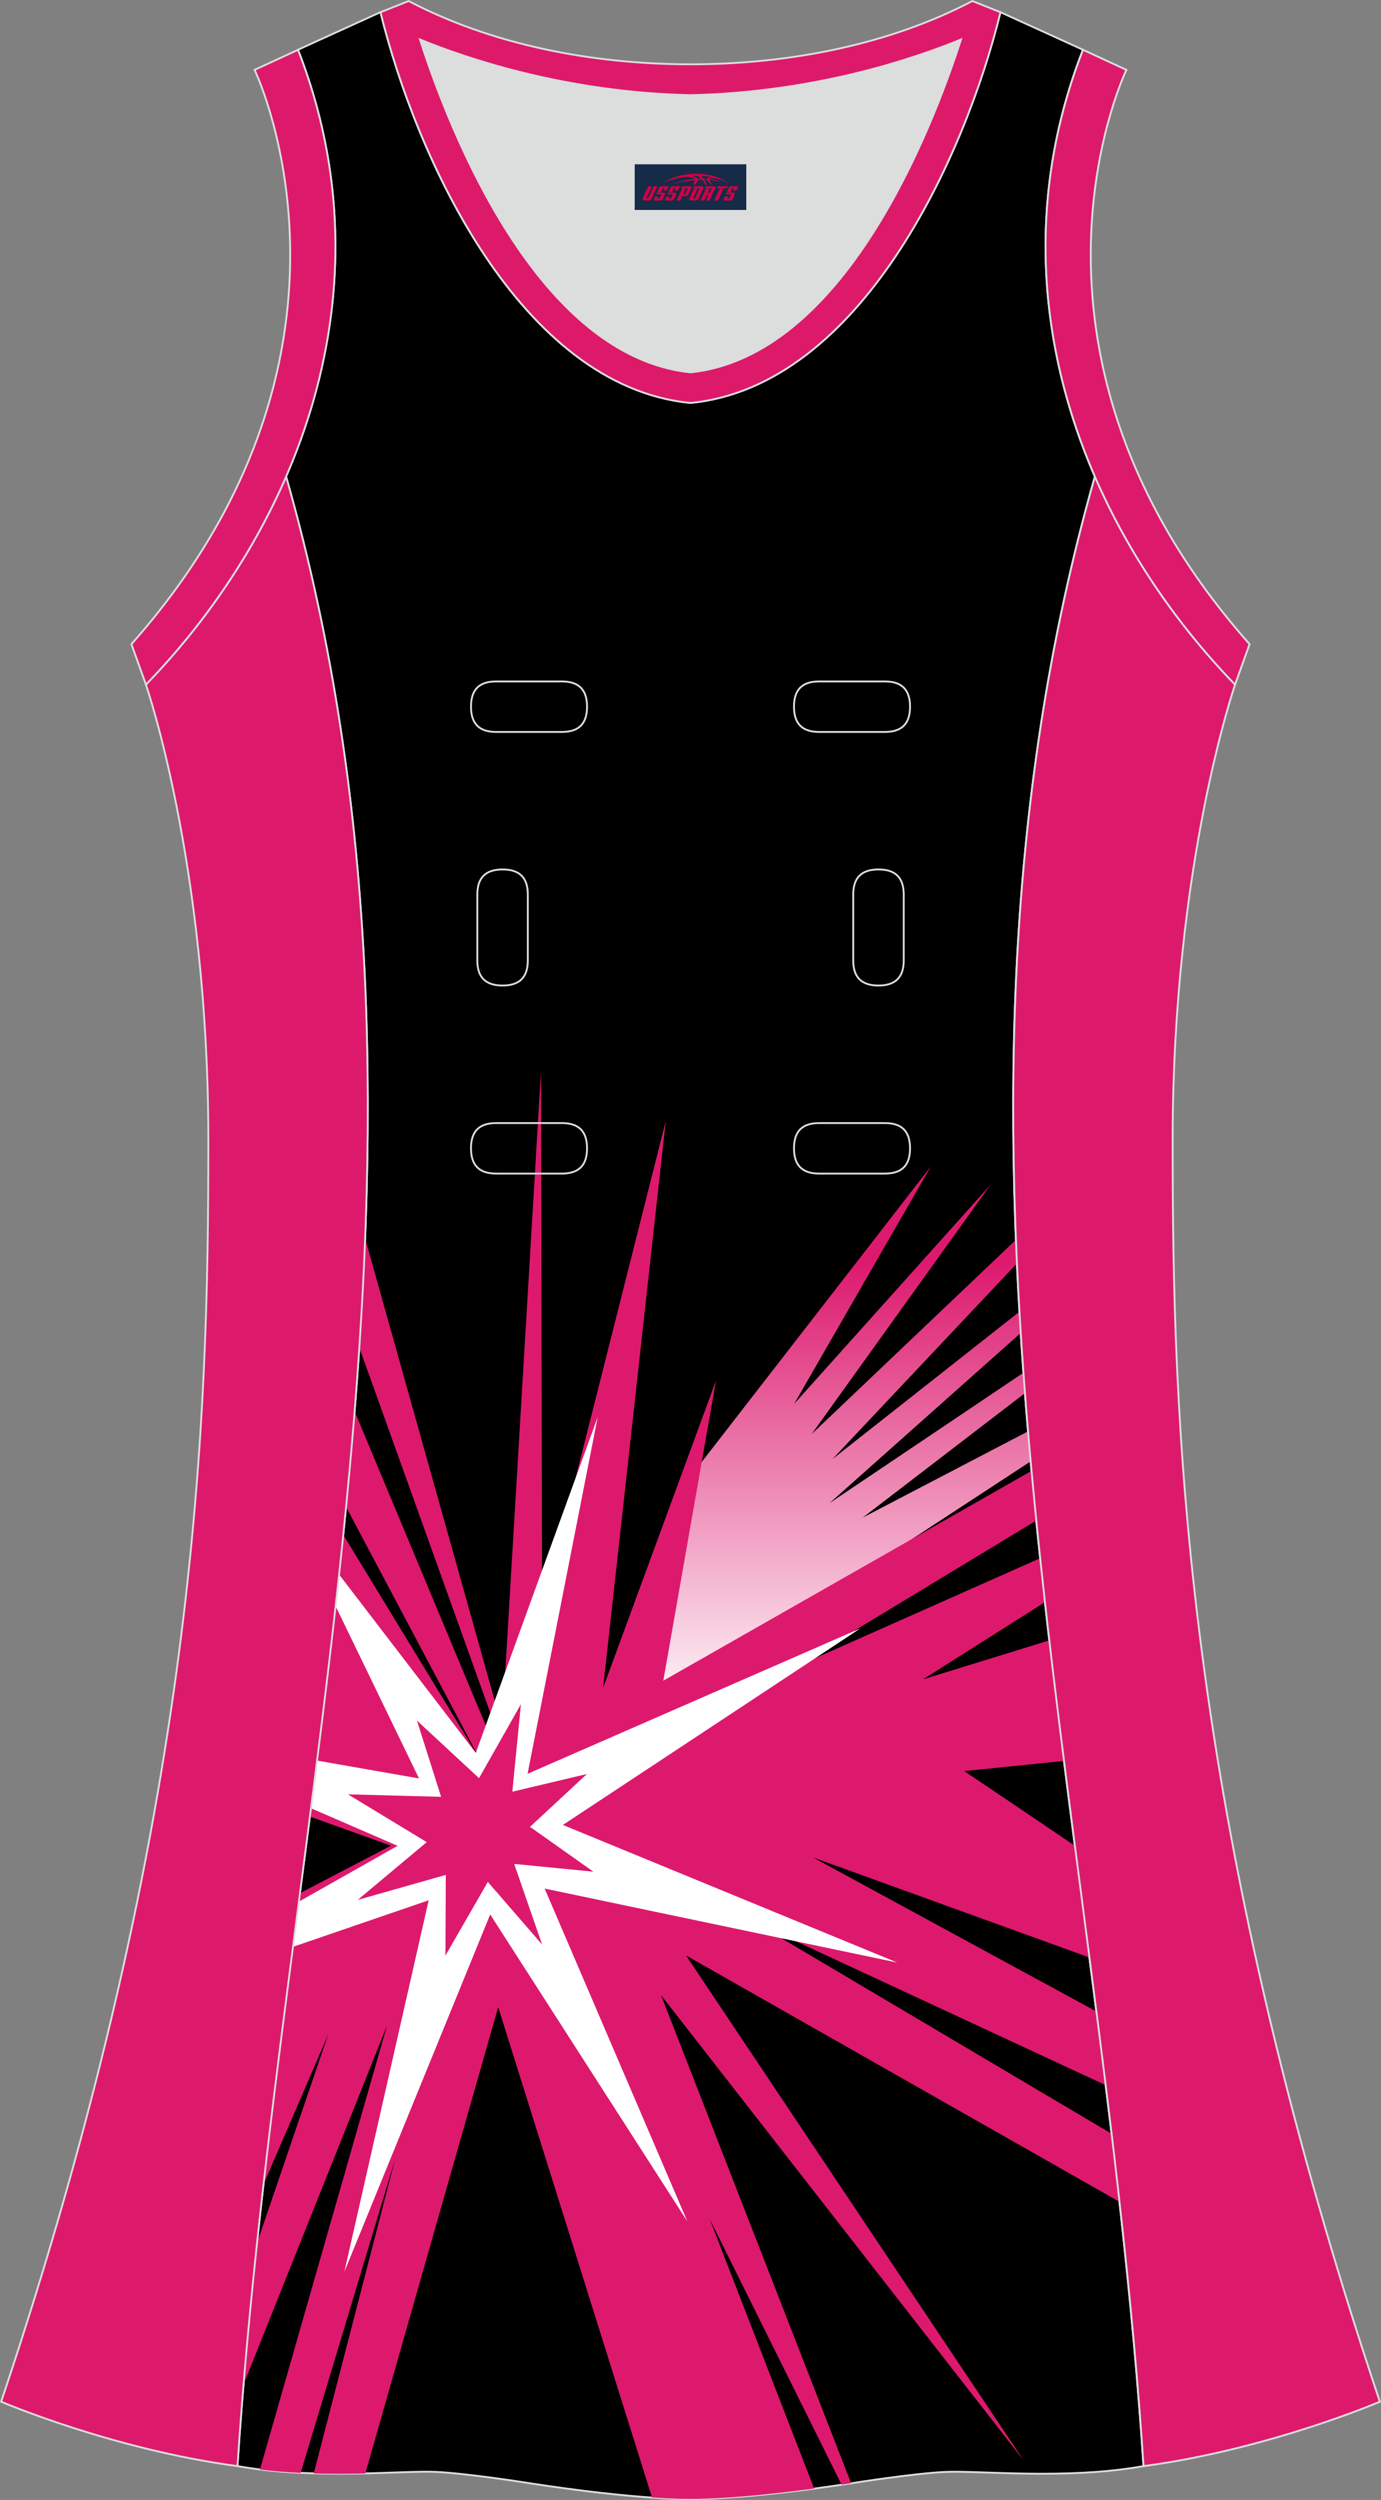 <?xml version="1.0" encoding="utf-8"?>
<!-- Generator: Adobe Illustrator 24.0.1, SVG Export Plug-In . SVG Version: 6.00 Build 0)  -->
<svg xmlns="http://www.w3.org/2000/svg" xmlns:xlink="http://www.w3.org/1999/xlink" version="1.1" id="图层_1" x="0px" y="0px" width="297.02px" height="537.6px" viewBox="0 0 297.02 537.6" enable-background="new 0 0 297.02 537.6" xml:space="preserve">
<rect x="0" y="0" width="297.02" height="537.6" fill="#808080" stroke="none"/>
<g>
	<path stroke="#DCDDDD" stroke-width="0.4" stroke-miterlimit="22.926" d="M148.49,537.4c0,0,10.9,0.27,34.98-3.45   c0,0,12.74-2.03,19.79-2.38s26.09,1.74,42.67-1.25c-9.3-142.69-51.34-284.14-10.46-427.84c-11.94-27.53-15.15-59.46-2.56-91.78   l-17.74-8.08c-7.69,31.39-30.1,80.3-66.52,84.01l-0.15-0.01l-0.15,0.01c-36.42-3.71-58.83-52.62-66.52-84.01L64.09,10.7   c12.59,32.31,9.37,64.25-2.56,91.78c40.88,143.69-1.16,285.14-10.46,427.83c16.57,3,35.62,0.91,42.67,1.25   c7.05,0.35,19.79,2.38,19.79,2.38C137.59,537.68,148.49,537.4,148.49,537.4z"/>
	
		<linearGradient id="SVGID_1_" gradientUnits="userSpaceOnUse" x1="-9243.569" y1="8327.109" x2="-9243.569" y2="8425.82" gradientTransform="matrix(1 0 0 1 9424.152 -8055.547)">
		<stop offset="0" style="stop-color:#DD196E"/>
		<stop offset="1" style="stop-color:#FFFFFF"/>
	</linearGradient>
	<path fill="url(#SVGID_1_)" d="M149.27,316.52l-9.77,47.59l13-4.58l69.17-45.27c-0.19-2.15-0.38-4.31-0.56-6.46l-35.57,18.56   l34.91-26.78c-0.11-1.46-0.22-2.92-0.33-4.39l-41.73,28.07l41.15-36.62c-0.1-1.52-0.19-3.05-0.28-4.57l-40.21,31.69l39.67-42.08   c-0.08-1.69-0.15-3.39-0.21-5.08l-43.92,41.77l38.45-53.6l-42.23,47.12l29.39-51.06L149.27,316.52z"/>
	<path fill="#DD196D" d="M107.4,369.27l0.71-0.39l8.25-138.59l0.23,116.07l26.6-105.29l-13.48,121.91L154,296.87l-11.34,64.55   l79.18-45.11c0.33,3.56,0.67,7.12,1.03,10.68l-52.55,31.81l53.38-23.71c0.33,3.15,0.68,6.3,1.03,9.45l-26.2,16.59l27.13-8.38   c1,8.64,2.06,17.29,3.16,25.93l-21.45,2.18c7.96,5.34,15.89,10.69,23.79,16.06c1.04,8.01,2.09,16.02,3.13,24.02l-59.43-21.51   l60.93,33.12c0.68,5.28,1.34,10.56,2,15.84l-75.98-35.29l77.25,45.74c0.58,4.88,1.15,9.76,1.7,14.64l-93.21-52.98l72.59,108.57   l-77.96-100.02l40.87,104.94c-0.69,0.1-1.38,0.21-2.05,0.31l-28.34-57.06l22.44,57.9c-18.25,2.45-26.61,2.23-26.61,2.23   s-2.66,0.06-8.26-0.31l-33.08-105.45L78.57,531.9c-3.46,0.08-7.21,0.11-11.09,0l17.54-67.73l-20.36,67.61   c-2.9-0.14-5.84-0.37-8.75-0.73l27.33-95.48l-30.89,77.27c0.84-10.15,1.81-20.28,2.9-30.42l15.35-44.95l-13.96,32.35   c2.39-20.91,5.12-41.8,7.85-62.69l19.59-10.23l-17.45-6.26c2.61-20.2,5.11-40.41,7.18-60.62l29.24,47.99L74.41,324   c0.67-6.85,1.29-13.7,1.84-20.55l29.1,69.69l1.1-2.02l-29.19-81.38c0.52-7.83,0.94-15.66,1.25-23.49L107.4,369.27z"/>
	<path fill="#FFFFFF" d="M128.55,304.74l-15.08,76.7l71.58-31.27l-63.99,42.27l71.93,29.6l-75.85-15.92l30.69,71.57l-42.4-66   l-31.37,76.85l18.14-79.9l-29.22,10.02l1.27-9.71l21.27-12.02l-18.66-8.09c0.44-3.41,0.88-6.83,1.31-10.24l21.95,3.84l-17.96-37.1   c0.25-2.27,0.5-4.52,0.75-6.78l29.42,38.39L128.55,304.74z"/>
	<polygon fill="#DD196D" points="112.04,366.47 110.19,385.29 126.23,381.49 113.99,392.85 127.62,402.49 110.59,400.82    116.6,418.17 104.92,404.69 95.8,420.54 95.88,403.18 76.94,408.56 91.78,396.14 74.84,385.86 94.87,386.39 89.67,369.99    103.03,382.38  "/>
	<path fill="#DD196C" stroke="#DCDDDD" stroke-width="0.4" stroke-miterlimit="22.926" d="M31.38,147.21   c0,0,13.43,38.68,13.43,97.97S42.84,389.37,0.25,516.47c0,0,24.02,10.29,50.83,13.85c9.3-142.69,51.34-284.14,10.46-427.83   C54.22,119.35,43.63,134.57,31.38,147.21z"/>
	<path fill="#DD196C" stroke="#DCDDDD" stroke-width="0.4" stroke-miterlimit="22.926" d="M265.64,147.21   c0,0-13.43,38.68-13.43,97.97s1.97,144.19,44.56,271.29c0,0-24.02,10.29-50.82,13.85c-9.3-142.69-51.34-284.14-10.46-427.84   C242.8,119.36,253.4,134.58,265.64,147.21z"/>
	<path fill="#DCDDDD" d="M148.51,20.46c26.98-0.59,48.46-7.98,58.18-11.98c-6.35,19.73-25.2,68.13-58.18,71.59   C115.53,76.61,96.68,28.2,90.33,8.48C100.05,12.48,121.53,19.88,148.51,20.46z"/>
	<path fill="#DD196A" stroke="#DCDDDD" stroke-width="0.4" stroke-miterlimit="22.926" d="M81.84,2.63   c7.69,31.39,30.1,80.3,66.52,84.01c0.05-0.01,0.1-0.01,0.15-0.01c0.05,0,0.1,0.01,0.15,0.01c36.42-3.71,58.83-52.62,66.52-84.01   l-6.05-2.41c-17.68,9.28-39.1,13.6-60.62,13.61c-21.52-0.01-42.94-4.33-60.62-13.61L81.84,2.63L81.84,2.63L81.84,2.63z    M148.51,80.08c-32.98-3.46-51.83-51.87-58.18-71.59c9.72,3.99,31.2,11.39,58.18,11.98c26.98-0.59,48.46-7.98,58.18-11.98   C200.34,28.21,181.49,76.62,148.51,80.08z"/>
	<path fill="#DD196B" stroke="#DCDDDD" stroke-width="0.4" stroke-miterlimit="22.926" d="M232.92,10.71   c-20.31,52.12,0.51,103.25,32.71,136.51l3.12-8.7c-54.51-61.54-27.74-120.98-26.48-123.49L232.92,10.71z"/>
	<path fill="#DD196B" stroke="#DCDDDD" stroke-width="0.4" stroke-miterlimit="22.926" d="M64.1,10.71   c20.31,52.12-0.51,103.25-32.71,136.51l-3.12-8.7C82.77,76.98,56,17.54,54.75,15.03L64.1,10.71z"/>
	
	<g>
		<path fill="none" stroke="#DCDDDD" stroke-width="0.4" stroke-miterlimit="22.926" d="M176.17,146.54c-3.64,0-5.4,1.77-5.4,5.43    c0,3.65,1.77,5.43,5.4,5.43h14.16c3.64,0,5.4-1.78,5.4-5.43s-1.77-5.43-5.4-5.43H176.17z"/>
		<path fill="none" stroke="#DCDDDD" stroke-width="0.4" stroke-miterlimit="22.926" d="M106.7,146.54c-3.64,0-5.4,1.77-5.4,5.43    c0,3.65,1.77,5.43,5.4,5.43h14.16c3.64,0,5.4-1.78,5.4-5.43s-1.77-5.43-5.4-5.43H106.7z"/>
		<path fill="none" stroke="#DCDDDD" stroke-width="0.4" stroke-miterlimit="22.926" d="M176.17,241.51c-3.64,0-5.4,1.78-5.4,5.43    s1.77,5.43,5.4,5.43h14.16c3.64,0,5.4-1.78,5.4-5.43s-1.77-5.43-5.4-5.43H176.17z"/>
		<path fill="none" stroke="#DCDDDD" stroke-width="0.4" stroke-miterlimit="22.926" d="M106.7,241.51c-3.64,0-5.4,1.78-5.4,5.43    s1.77,5.43,5.4,5.43h14.16c3.64,0,5.4-1.78,5.4-5.43s-1.77-5.43-5.4-5.43H106.7z"/>
		<path fill="none" stroke="#DCDDDD" stroke-width="0.4" stroke-miterlimit="22.926" d="M102.66,206.53c0,3.64,1.77,5.4,5.43,5.4    c3.65,0,5.43-1.77,5.43-5.4v-14.16c0-3.64-1.78-5.4-5.43-5.4s-5.43,1.77-5.43,5.4V206.53z"/>
		<path fill="none" stroke="#DCDDDD" stroke-width="0.4" stroke-miterlimit="22.926" d="M194.37,192.37c0-3.64-1.78-5.4-5.43-5.4    s-5.43,1.77-5.43,5.4v14.16c0,3.64,1.78,5.4,5.43,5.4s5.43-1.77,5.43-5.4V192.37z"/>
	</g>
</g>
<g id="tag_logo">
	<rect y="35.33" fill="#162B48" width="24" height="9.818" x="136.51"/>
	<g>
		<path fill="#D30044" d="M152.47,38.52l0.005-0.011c0.131-0.311,1.085-0.262,2.351,0.071c0.715,0.24,1.44,0.54,2.193,0.9    c-0.218-0.147-0.447-0.289-0.682-0.42l0.011,0.005l-0.011-0.005c-1.478-0.845-3.218-1.418-5.1-1.62    c-1.282-0.115-1.658-0.082-2.411-0.055c-2.449,0.142-4.68,0.905-6.458,2.095c1.26-0.638,2.722-1.075,4.195-1.336    c1.467-0.18,2.476-0.033,2.771,0.344c-1.691,0.175-3.469,0.633-4.555,1.075c1.156-0.338,2.967-0.665,4.647-0.813    c0.016,0.251-0.115,0.567-0.415,0.96h0.475c0.376-0.382,0.584-0.725,0.595-1.004c0.333-0.022,0.66-0.033,0.971-0.033    C151.3,38.96,151.51,39.31,151.71,39.7h0.262c-0.125-0.344-0.295-0.687-0.518-1.036c0.207,0,0.393,0.005,0.567,0.011    c0.104,0.267,0.496,0.66,1.058,1.025h0.245c-0.442-0.365-0.753-0.753-0.835-1.004c1.047,0.065,1.696,0.224,2.885,0.513    C154.29,38.78,153.55,38.61,152.47,38.52z M150.03,38.43c-0.164-0.295-0.655-0.485-1.402-0.551    c0.464-0.033,0.922-0.055,1.364-0.055c0.311,0.147,0.589,0.344,0.84,0.589C150.57,38.41,150.3,38.42,150.03,38.43z M152.01,38.48c-0.224-0.016-0.458-0.027-0.715-0.044c-0.147-0.202-0.311-0.398-0.502-0.6c0.082,0,0.164,0.005,0.24,0.011    c0.72,0.033,1.429,0.125,2.138,0.273C152.5,38.08,152.12,38.24,152.01,38.48z"/>
		<path fill="#D30044" d="M139.43,40.06L138.26,42.61C138.08,42.98,138.35,43.12,138.83,43.12l0.873,0.005    c0.115,0,0.251-0.049,0.327-0.175l1.342-2.891H140.59L139.37,42.69H139.2c-0.147,0-0.185-0.033-0.147-0.125l1.156-2.504H139.43L139.43,40.06z M141.29,41.41h1.271c0.36,0,0.584,0.125,0.442,0.425L142.53,42.87C142.43,43.09,142.16,43.12,141.93,43.12H141.01c-0.267,0-0.442-0.136-0.349-0.333l0.235-0.513h0.742L141.46,42.65C141.44,42.7,141.48,42.71,141.54,42.71h0.18    c0.082,0,0.125-0.016,0.147-0.071l0.376-0.813c0.011-0.022,0.011-0.044-0.055-0.044H141.12L141.29,41.41L141.29,41.41z M142.11,41.34h-0.78l0.475-1.025c0.098-0.218,0.338-0.256,0.578-0.256H143.83L143.44,40.9L142.66,41.02l0.262-0.562H142.63c-0.082,0-0.12,0.016-0.147,0.071L142.11,41.34L142.11,41.34z M143.7,41.41L143.53,41.78h1.069c0.06,0,0.06,0.016,0.049,0.044    L144.27,42.64C144.25,42.69,144.21,42.71,144.13,42.71H143.95c-0.055,0-0.104-0.011-0.082-0.06l0.175-0.376H143.3L143.07,42.79C142.97,42.98,143.15,43.12,143.42,43.12h0.916c0.24,0,0.502-0.033,0.605-0.251l0.475-1.031c0.142-0.3-0.082-0.425-0.442-0.425H143.7L143.7,41.41z M144.51,41.34l0.371-0.818c0.022-0.055,0.06-0.071,0.147-0.071h0.295L145.06,41.01l0.791-0.115l0.387-0.845H144.79c-0.24,0-0.48,0.038-0.578,0.256L143.74,41.34L144.51,41.34L144.51,41.34z M146.91,41.8h0.278c0.087,0,0.153-0.022,0.202-0.115    l0.496-1.075c0.033-0.076-0.011-0.12-0.125-0.12H146.36l0.431-0.431h1.522c0.355,0,0.485,0.153,0.393,0.355l-0.676,1.445    c-0.06,0.125-0.175,0.333-0.644,0.327l-0.649-0.005L146.3,43.12H145.52l1.178-2.558h0.785L146.91,41.8L146.91,41.8z     M149.5,42.61c-0.022,0.049-0.06,0.076-0.142,0.076h-0.191c-0.082,0-0.109-0.027-0.082-0.076l0.944-2.051h-0.785l-0.987,2.138    c-0.125,0.273,0.115,0.415,0.453,0.415h0.72c0.327,0,0.649-0.071,0.769-0.322l1.085-2.384c0.093-0.202-0.06-0.355-0.415-0.355    h-1.533l-0.431,0.431h1.38c0.115,0,0.164,0.033,0.131,0.104L149.5,42.61L149.5,42.61z M152.22,41.48h0.278    c0.087,0,0.158-0.022,0.202-0.115l0.344-0.753c0.033-0.076-0.011-0.12-0.125-0.12h-1.402l0.425-0.431h1.527    c0.355,0,0.485,0.153,0.393,0.355l-0.529,1.124c-0.044,0.093-0.147,0.18-0.393,0.18c0.224,0.011,0.256,0.158,0.175,0.327    l-0.496,1.075h-0.785l0.54-1.167c0.022-0.055-0.005-0.087-0.104-0.087h-0.235L151.45,43.12h-0.785l1.178-2.558h0.785L152.22,41.48L152.22,41.48z M154.79,40.57L153.61,43.12h0.785l1.184-2.558H154.79L154.79,40.57z M156.3,40.5l0.202-0.431h-2.1l-0.295,0.431    H156.3L156.3,40.5z M156.28,41.41h1.271c0.36,0,0.584,0.125,0.442,0.425l-0.475,1.031c-0.104,0.218-0.371,0.251-0.605,0.251    h-0.916c-0.267,0-0.442-0.136-0.349-0.333l0.235-0.513h0.742L156.45,42.65c-0.022,0.049,0.022,0.06,0.082,0.06h0.18    c0.082,0,0.125-0.016,0.147-0.071l0.376-0.813c0.011-0.022,0.011-0.044-0.049-0.044h-1.069L156.28,41.41L156.28,41.41z     M157.09,41.34H156.31l0.475-1.025c0.098-0.218,0.338-0.256,0.578-0.256h1.451l-0.387,0.845l-0.791,0.115l0.262-0.562h-0.295    c-0.082,0-0.12,0.016-0.147,0.071L157.09,41.34z"/>
	</g>
</g>
</svg>